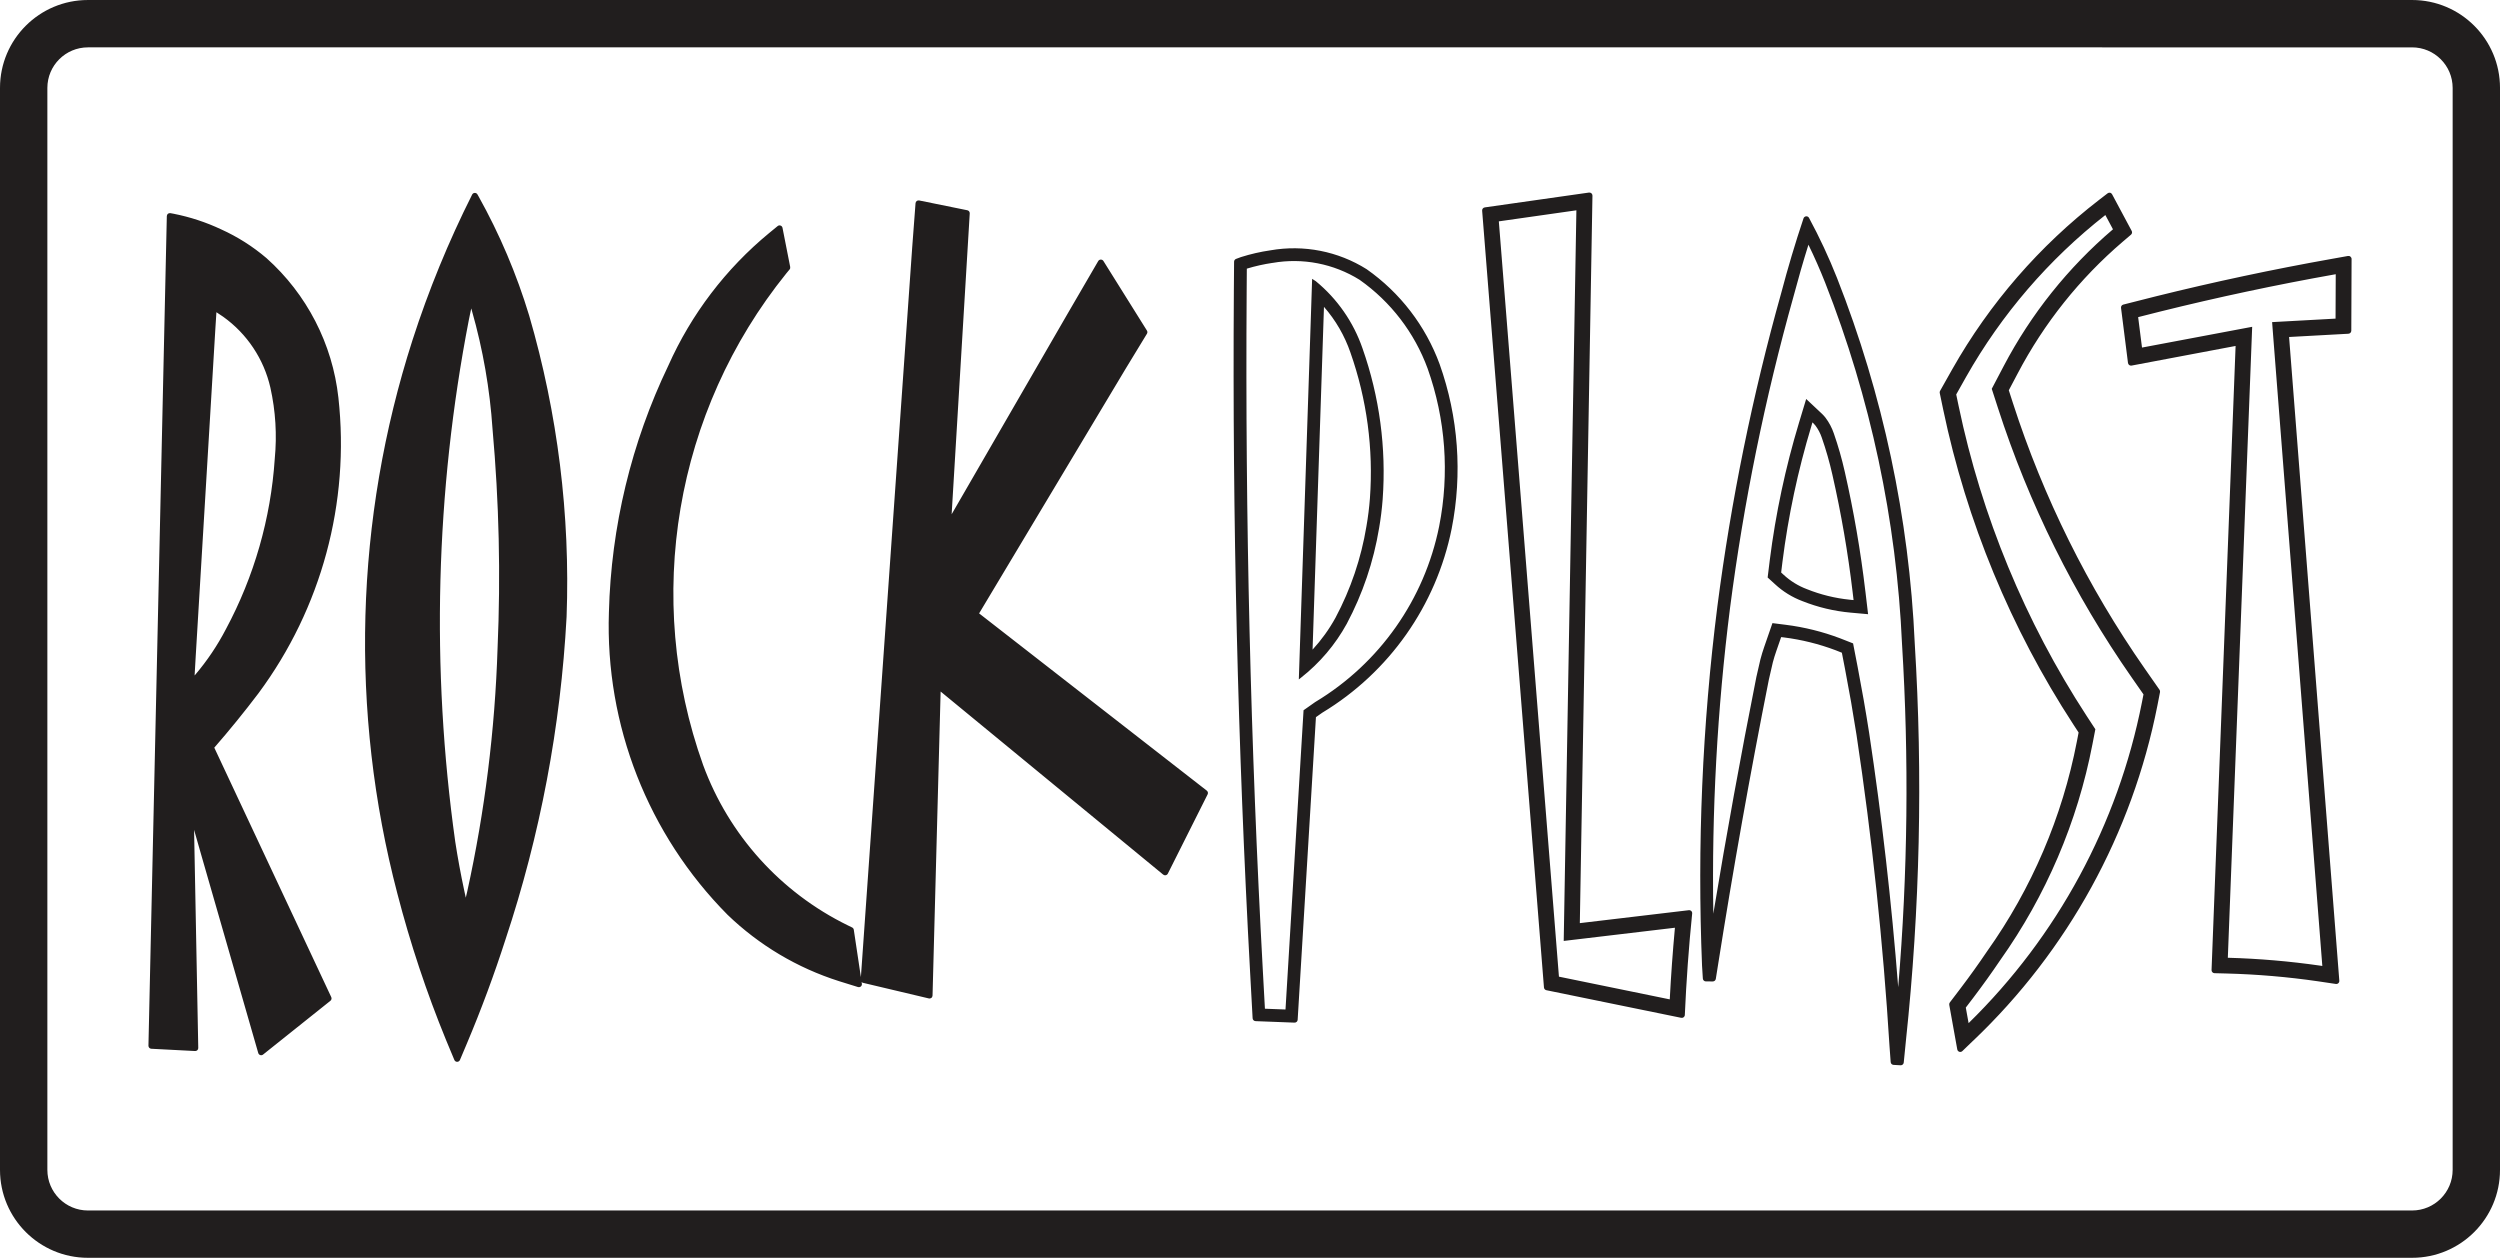 <?xml version="1.0" encoding="UTF-8" standalone="no"?>
<svg
   width="425.199pt"
   height="213.926pt"
   viewBox="0 0 425.199 213.926"
   version="1.2"
   id="svg5"
   sodipodi:docname="Rockplast.svg"
   inkscape:version="1.1.1 (3bf5ae0d25, 2021-09-20)"
   xmlns:inkscape="http://www.inkscape.org/namespaces/inkscape"
   xmlns:sodipodi="http://sodipodi.sourceforge.net/DTD/sodipodi-0.dtd"
   xmlns="http://www.w3.org/2000/svg"
   xmlns:svg="http://www.w3.org/2000/svg">
  <defs
     id="defs9" />
  <sodipodi:namedview
     id="namedview7"
     pagecolor="#ffffff"
     bordercolor="#666666"
     borderopacity="1.0"
     inkscape:pageshadow="2"
     inkscape:pageopacity="1"
     inkscape:pagecheckerboard="0"
     inkscape:document-units="pt"
     showgrid="false"
     lock-margins="true"
     fit-margin-top="0"
     fit-margin-left="0"
     fit-margin-right="0"
     fit-margin-bottom="0"
     inkscape:zoom="0.99098491"
     inkscape:cx="-349.65215"
     inkscape:cy="281.03354"
     inkscape:window-width="1920"
     inkscape:window-height="1009"
     inkscape:window-x="-8"
     inkscape:window-y="-8"
     inkscape:window-maximized="1"
     inkscape:current-layer="svg5" />
  <g
     id="surface7608"
     transform="translate(-56.691,-48.941)">
    <path
       style="fill:#211e1e;fill-opacity:1;fill-rule:evenodd;stroke:none"
       d="m 100.664,166.836 c 10.703,-14.441 15.555,-32.395 13.582,-50.262 -1.012,-9.156 -5.371,-17.605 -12.238,-23.738 -2.324,-1.98 -4.914,-3.625 -7.699,-4.883 -2.57,-1.211 -5.285,-2.102 -8.078,-2.656 l -0.559,-0.102 c -0.145,-0.027 -0.297,0.012 -0.418,0.102 -0.117,0.102 -0.188,0.242 -0.191,0.395 l -3.125,141.098 c -0.008,0.273 0.211,0.512 0.484,0.523 l 7.445,0.387 c 0.145,0.008 0.285,-0.043 0.387,-0.141 0.102,-0.102 0.16,-0.238 0.156,-0.379 l -0.711,-37.098 1.227,4.293 9.687,33.664 c 0.051,0.168 0.176,0.297 0.336,0.348 0.168,0.055 0.348,0.019 0.48,-0.086 l 11.457,-9.148 c 0.184,-0.148 0.246,-0.406 0.145,-0.621 0,0 -19.895,-42.43 -19.895,-42.43 2.613,-3.004 5.125,-6.09 7.527,-9.266 z m -6.008,-64.02 c 4.059,2.906 6.914,7.191 8.023,12.059 0.887,3.969 1.133,8.051 0.742,12.098 -0.672,10.137 -3.504,20.016 -8.305,28.969 -1.445,2.777 -3.195,5.383 -5.223,7.766 l -0.102,0.117 0.18,-3.145 3.352,-55.875 c 0,0 0.176,-2.762 0.176,-2.762 0.391,0.246 0.781,0.504 1.156,0.773 z m 108.578,113.152 0.043,0.277 c 0.027,0.176 -0.035,0.352 -0.168,0.469 -0.137,0.117 -0.32,0.152 -0.492,0.102 l -3.207,-0.996 c -7.113,-2.254 -13.609,-6.121 -18.98,-11.297 -13.52,-13.645 -20.82,-32.254 -20.176,-51.449 0.371,-14.539 3.812,-28.832 10.102,-41.945 3.898,-8.746 9.773,-16.473 17.164,-22.563 l 1.43,-1.172 c 0.137,-0.121 0.328,-0.148 0.496,-0.09 0.172,0.059 0.297,0.207 0.332,0.383 l 1.309,6.656 c 0.031,0.152 -0.008,0.309 -0.105,0.426 l -0.547,0.66 c -18.957,23.504 -24.324,55.184 -14.16,83.621 4.379,11.914 13.188,21.68 24.59,27.266 l 0.758,0.371 c 0.152,0.074 0.258,0.223 0.281,0.391 l 1.207,8.047 8.727,-124.121 0.566,-7.5 c 0.012,-0.148 0.086,-0.285 0.203,-0.375 0.117,-0.09 0.27,-0.121 0.414,-0.094 l 8.188,1.664 c 0.254,0.051 0.43,0.277 0.414,0.535 l -3.078,51.172 19.68,-34.039 5.25,-9.023 c 0.094,-0.156 0.258,-0.254 0.438,-0.254 0.176,-0.004 0.348,0.086 0.445,0.238 l 7.402,11.836 c 0.105,0.168 0.105,0.375 0,0.543 l -3.605,5.922 -24.938,41.637 38.719,30.141 c 0.195,0.152 0.258,0.418 0.145,0.641 l -6.766,13.48 c -0.07,0.137 -0.203,0.238 -0.355,0.27 -0.152,0.035 -0.309,-0.008 -0.434,-0.105 l -37.855,-31.137 -1.375,51.711 c -0.008,0.156 -0.078,0.301 -0.199,0.395 -0.125,0.094 -0.285,0.129 -0.438,0.09 0,0 -11.184,-2.652 -11.184,-2.652 -0.086,-0.019 -0.168,-0.066 -0.238,-0.129 z M 126.848,106.785 c -9.801,30.488 -10.695,63.141 -2.578,94.121 2.195,8.484 4.961,16.809 8.285,24.922 l 1.414,3.391 c 0.078,0.191 0.262,0.316 0.473,0.316 0.207,0 0.395,-0.125 0.477,-0.316 l 1.168,-2.766 c 2.453,-5.816 4.652,-11.738 6.586,-17.75 5.895,-17.742 9.383,-36.188 10.383,-54.855 0.637,-17.301 -1.516,-34.594 -6.359,-51.215 -2.137,-7.066 -5.027,-13.875 -8.625,-20.316 l -0.176,-0.309 c -0.09,-0.16 -0.266,-0.262 -0.457,-0.258 -0.191,0.004 -0.363,0.117 -0.445,0.285 -4.012,7.977 -7.406,16.25 -10.145,24.75 z m 14.469,52.391 c -0.441,13.914 -2.164,27.758 -5.152,41.359 l -0.254,1.082 -0.258,-1.188 c -0.59,-2.758 -1.105,-5.539 -1.535,-8.332 -4.133,-29.496 -3.355,-59.473 2.309,-88.719 l 0.195,-0.957 0.219,-1.027 0.113,0.402 c 1.875,6.57 3.051,13.32 3.508,20.137 1.109,12.383 1.395,24.82 0.855,37.242 z m 230.477,-9.453 0.152,1.277 -0.301,-0.023 -0.355,-0.039 c -2.496,-0.254 -4.941,-0.855 -7.27,-1.789 -1.465,-0.547 -2.812,-1.379 -3.961,-2.438 l -0.43,-0.398 0.223,-1.836 c 0.984,-7.793 2.625,-15.488 4.895,-23.004 l 0.203,-0.691 0.148,0.137 c 0.125,0.121 0.242,0.254 0.352,0.391 0.469,0.629 0.84,1.324 1.09,2.07 0.719,2.055 1.316,4.156 1.797,6.281 1.508,6.625 2.66,13.32 3.457,20.062 z m 63.805,62.113 4.141,-107.312 -18.738,3.531 -0.656,-5.176 3.703,-0.938 c 9.824,-2.441 19.73,-4.551 29.691,-6.324 l 0.211,-0.035 -0.031,7.551 -10.789,0.594 0.168,2.215 8.371,107.293 c 0,0 -0.344,-0.055 -0.344,-0.055 -5.211,-0.75 -10.465,-1.199 -15.727,-1.344 z m -44.09,11.121 -0.477,-2.648 1.293,-1.695 c 1.57,-2.074 3.094,-4.191 4.551,-6.352 7.793,-10.98 13.148,-23.504 15.695,-36.727 l 0.496,-2.566 -1.504,-2.301 c -10.453,-16.055 -17.832,-33.91 -21.746,-52.66 l -0.414,-1.977 1.688,-3 c 6.016,-10.629 14.059,-19.98 23.676,-27.516 l 1.297,2.426 c -7.629,6.504 -13.938,14.402 -18.594,23.277 l -2.023,3.852 1.039,3.215 c 5.277,16.348 12.957,31.816 22.777,45.902 l 1.992,2.855 c 0,0 -0.266,1.355 -0.266,1.355 -4.086,20.746 -14.363,39.77 -29.48,54.559 z M 341.562,206.73 c -0.375,4.055 -0.668,8.117 -0.879,12.184 l -18.848,-3.863 -10.223,-128.461 13.191,-1.879 -2.156,124.266 z m -61.629,-47.301 1.938,-58.301 c 1.988,2.273 3.516,4.914 4.5,7.77 2.797,7.953 3.93,16.398 3.316,24.805 -0.121,1.586 -0.316,3.164 -0.59,4.734 -0.895,5.441 -2.672,10.699 -5.262,15.562 -1.078,1.961 -2.387,3.781 -3.902,5.43 z m 64.562,44.879 c -0.582,5.742 -0.996,11.496 -1.25,17.266 -0.004,0.148 -0.082,0.289 -0.199,0.383 -0.117,0.09 -0.273,0.125 -0.422,0.094 l -22.93,-4.695 c -0.223,-0.047 -0.387,-0.238 -0.406,-0.465 L 308.773,84.766 c -0.019,-0.27 0.172,-0.508 0.445,-0.551 l 17.727,-2.523 c 0.148,-0.02 0.301,0.023 0.414,0.121 0.113,0.102 0.176,0.246 0.176,0.395 l -2.148,123.738 18.539,-2.199 c 0.152,-0.019 0.312,0.035 0.422,0.141 0.109,0.109 0.164,0.266 0.148,0.422 z m 101.523,-98.051 8.543,109.484 c 0.012,0.156 -0.047,0.309 -0.164,0.418 -0.109,0.105 -0.27,0.156 -0.426,0.133 l -3.043,-0.453 c -5.148,-0.746 -10.328,-1.188 -15.523,-1.324 l -2.078,-0.055 c -0.133,-0.004 -0.27,-0.062 -0.359,-0.164 -0.094,-0.098 -0.145,-0.234 -0.137,-0.371 l 4.09,-106.145 -17.695,3.34 c -0.137,0.027 -0.285,-0.008 -0.395,-0.09 -0.117,-0.086 -0.191,-0.211 -0.211,-0.352 l -1.184,-9.371 c -0.035,-0.254 0.129,-0.496 0.383,-0.562 l 5.566,-1.41 c 9.887,-2.453 19.855,-4.578 29.887,-6.363 l 2.766,-0.496 c 0.152,-0.023 0.309,0.016 0.422,0.117 0.117,0.098 0.188,0.242 0.188,0.395 l -0.047,12.203 c -0.004,0.273 -0.219,0.496 -0.492,0.512 z m -165.512,64.656 -3.109,51.477 c -0.016,0.277 -0.254,0.488 -0.531,0.48 l -6.633,-0.254 c -0.266,-0.012 -0.48,-0.223 -0.496,-0.484 l -0.43,-7.875 c -2.098,-38.543 -3.02,-77.141 -2.762,-115.742 l 0.039,-5.062 c 0,-0.211 0.133,-0.402 0.332,-0.477 l 0.84,-0.312 c 1.637,-0.516 3.312,-0.902 5.008,-1.148 5.668,-0.992 11.496,0.152 16.363,3.207 5.691,3.992 10.023,9.633 12.418,16.156 3.191,8.977 3.895,18.652 2.043,27.996 -2.625,13.055 -10.613,24.402 -22.008,31.285 z m 111.723,55.078 -1.781,1.719 c -0.137,0.133 -0.332,0.18 -0.516,0.121 -0.18,-0.059 -0.312,-0.215 -0.348,-0.402 l -1.363,-7.582 c -0.027,-0.137 0.008,-0.285 0.094,-0.402 l 1.867,-2.457 c 1.551,-2.043 3.043,-4.129 4.48,-6.258 7.586,-10.672 12.789,-22.848 15.27,-35.703 l 0.289,-1.5 -0.91,-1.398 c -10.637,-16.328 -18.141,-34.496 -22.129,-53.574 l -0.578,-2.773 c -0.031,-0.121 -0.008,-0.246 0.055,-0.359 l 2.09,-3.711 c 6.324,-11.172 14.828,-20.969 25,-28.809 l 1.406,-1.082 c 0.117,-0.09 0.273,-0.129 0.422,-0.098 0.148,0.031 0.273,0.129 0.34,0.262 l 3.336,6.234 c 0.113,0.211 0.066,0.477 -0.117,0.633 L 417.75,90.031 c -7.34,6.273 -13.414,13.891 -17.898,22.438 l -1.504,2.848 0.691,2.145 c 5.195,16.09 12.754,31.324 22.43,45.195 l 2.516,3.605 c 0.078,0.117 0.109,0.258 0.082,0.395 l -0.441,2.262 c -4.289,21.77 -15.223,41.68 -31.297,56.984 z m -11.379,-0.059 -0.371,3.73 c -0.023,0.273 -0.266,0.477 -0.539,0.461 l -1.199,-0.066 c -0.258,-0.016 -0.465,-0.219 -0.484,-0.473 l -0.195,-2.664 c -1.094,-17.742 -2.969,-35.43 -5.617,-53.008 -0.582,-3.73 -1.23,-7.449 -1.945,-11.156 l -0.543,-2.801 -1.086,-0.43 c -2.816,-1.059 -5.75,-1.789 -8.738,-2.168 l -0.504,-0.059 -0.816,2.355 c -0.227,0.641 -0.426,1.293 -0.602,1.957 l -0.672,2.918 c -3.207,16.129 -6.09,32.324 -8.652,48.574 l -0.371,2.328 c -0.039,0.25 -0.254,0.434 -0.508,0.434 l -1.18,-0.004 c -0.273,0 -0.496,-0.211 -0.516,-0.484 l -0.137,-2.191 c -0.828,-20.414 0.039,-40.855 2.609,-61.121 2.328,-18.008 5.957,-35.816 10.859,-53.293 1.125,-4.27 2.387,-8.5 3.789,-12.688 0.062,-0.191 0.238,-0.328 0.441,-0.352 0.207,-0.016 0.402,0.086 0.496,0.27 1.785,3.305 3.375,6.711 4.758,10.207 7.809,19.844 12.273,40.844 13.223,62.148 1.391,22.527 0.887,45.129 -1.5,67.574 z M 268.75,94.633 c 1.422,-0.434 2.879,-0.758 4.348,-0.977 h 0.035 c 5.117,-0.898 10.391,0.129 14.797,2.875 5.305,3.738 9.344,9.004 11.574,15.098 3.059,8.605 3.734,17.871 1.957,26.824 -2.508,12.461 -10.137,23.293 -21.016,29.855 l -0.055,0.031 -1.992,1.402 -0.047,0.793 -3.023,50.102 -3.5,-0.133 -0.348,-6.363 c -2.098,-38.5 -3.016,-77.051 -2.758,-115.609 z M 379.535,216.84 c 1.633,-19.418 1.848,-38.918 0.652,-58.363 -0.941,-21.07 -5.359,-41.84 -13.078,-61.469 -0.863,-2.184 -1.812,-4.336 -2.84,-6.445 -0.91,2.906 -1.75,5.832 -2.531,8.777 -4.875,17.383 -8.484,35.098 -10.801,52.992 -2.18,17.25 -3.133,34.629 -2.844,52.008 2.223,-13.461 4.66,-26.879 7.32,-40.254 l 0.688,-2.996 c 0.191,-0.727 0.41,-1.441 0.656,-2.148 l 1.391,-4.02 2.258,0.285 c 3.16,0.398 6.262,1.168 9.238,2.293 l 2.219,0.871 0.77,3.977 c 0.719,3.734 1.375,7.484 1.961,11.246 2.164,14.348 3.812,28.773 4.941,43.246 z m -5.586,-67.371 0.465,3.934 -2.961,-0.266 c -2.824,-0.254 -5.59,-0.914 -8.219,-1.961 -1.719,-0.648 -3.297,-1.621 -4.645,-2.871 l -1.258,-1.145 0.363,-2.953 c 1,-7.914 2.664,-15.727 4.969,-23.363 l 1.223,-4.047 2.727,2.562 c 0.195,0.188 0.375,0.391 0.543,0.602 l 0.019,0.027 c 0.613,0.809 1.09,1.715 1.418,2.68 0.742,2.133 1.363,4.309 1.859,6.512 1.523,6.695 2.691,13.469 3.496,20.289 z m -82.707,-10.676 c -0.934,5.676 -2.793,11.164 -5.496,16.242 -1.949,3.551 -4.598,6.668 -7.785,9.172 l -0.367,0.293 0.168,-5.035 1.883,-56.668 0.211,-6.434 0.629,0.406 c 3.652,3 6.402,6.957 7.941,11.426 2.895,8.227 4.062,16.965 3.426,25.668 -0.125,1.652 -0.328,3.297 -0.609,4.93 z M 481.891,247.914 V 63.895 c 0,-8.258 -6.695,-14.953 -14.957,-14.953 H 71.648 c -8.258,0 -14.957,6.695 -14.957,14.953 V 247.914 c 0,8.258 6.699,14.953 14.957,14.953 0,0 395.285,0 395.285,0 8.262,0 14.957,-6.695 14.957,-14.953 z m -8.055,0 c 0,3.812 -3.09,6.906 -6.902,6.906 0,0 -395.285,0 -395.285,0 -3.812,0 -6.902,-3.094 -6.902,-6.906 V 63.895 c 0,-3.809 3.09,-6.898 6.902,-6.898 H 466.934 c 3.812,0 6.902,3.09 6.902,6.898 z m 0,0"
       id="path2" />
  </g>
</svg>
